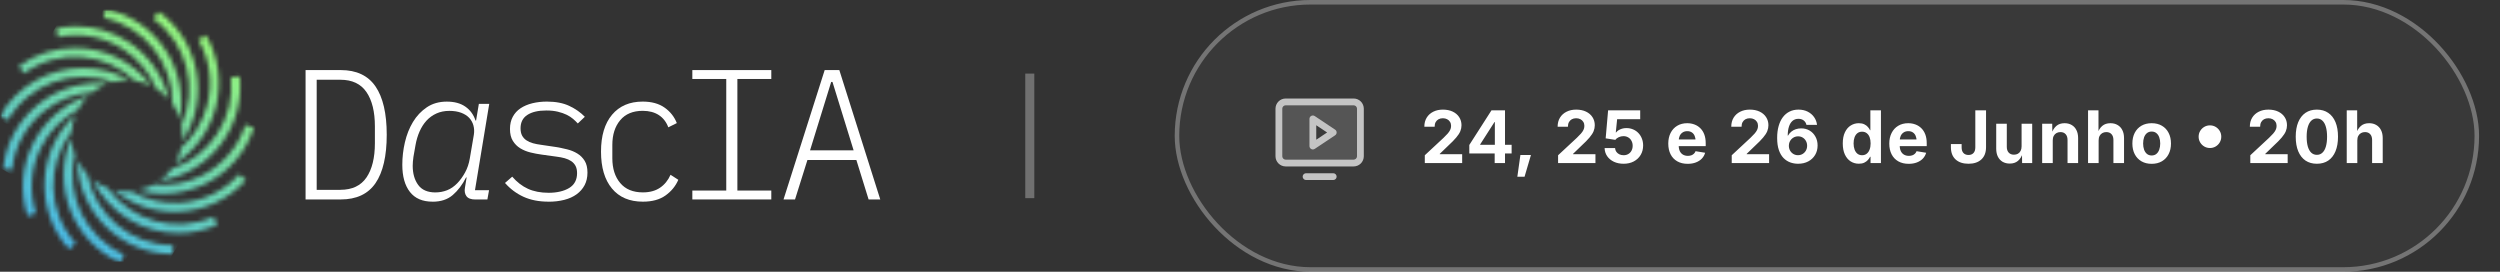 <svg width="552" height="60" viewBox="0 0 552 60" fill="none" xmlns="http://www.w3.org/2000/svg">
<rect x="0" y="0" width="552" height="60" fill="#333333" stroke="none"/>
<g clip-path="url(#clip0_1_371)">
<mask id="mask0_1_371" style="mask-type:luminance" maskUnits="userSpaceOnUse" x="0" y="2" width="263" height="57">
<path d="M262.98 2H0.004V58H262.98V2Z" fill="white"/>
</mask>
<g mask="url(#mask0_1_371)">
<mask id="mask1_1_371" style="mask-type:luminance" maskUnits="userSpaceOnUse" x="0" y="2" width="263" height="57">
<path d="M262.982 2H0.006V58H262.982V2Z" fill="white"/>
</mask>
<g mask="url(#mask1_1_371)">
<mask id="mask2_1_371" style="mask-type:luminance" maskUnits="userSpaceOnUse" x="0" y="2" width="263" height="57">
<path d="M262.984 2H0.008V58H262.984V2Z" fill="white"/>
</mask>
<g mask="url(#mask2_1_371)">
<path d="M67.47 15.473H75.245C78.712 15.473 81.269 16.682 82.917 19.095C84.569 21.507 85.39 25.063 85.39 29.753C85.39 34.443 84.564 38.032 82.917 40.435C81.269 42.839 78.707 44.038 75.245 44.038H67.47V15.473ZM75.165 41.91C77.755 41.91 79.673 41.005 80.915 39.189C82.151 37.379 82.777 34.849 82.777 31.601V27.919C82.777 24.676 82.156 22.142 80.915 20.331C79.673 18.516 77.755 17.61 75.165 17.61H69.925V41.919H75.165V41.91Z" fill="white"/>
<path d="M95.503 44.528C93.291 44.528 91.63 43.814 90.51 42.381C89.39 40.949 88.83 38.951 88.83 36.385C88.83 34.718 89.021 33.062 89.404 31.415C89.787 29.762 90.379 28.269 91.182 26.934C91.985 25.6 93.011 24.517 94.253 23.682C95.494 22.851 96.959 22.436 98.653 22.436C100.347 22.436 101.682 22.805 102.746 23.542C103.81 24.279 104.561 25.301 104.995 26.613H105.117L105.733 22.93H108.024L104.874 41.998H107.982L107.613 44.047H104.953C103.997 44.047 103.343 43.8 102.989 43.31C102.634 42.82 102.522 42.194 102.662 41.429L103.031 39.18H102.909C102.093 40.79 101.108 42.083 99.965 43.067C98.817 44.052 97.333 44.537 95.503 44.537M96.157 42.484C97.029 42.484 97.874 42.33 98.695 42.013C99.517 41.7 100.277 41.173 100.987 40.44C101.612 39.787 102.181 39.003 102.685 38.088C103.189 37.173 103.535 36.147 103.731 34.998L104.631 29.721C104.739 29.011 104.706 28.334 104.529 27.695C104.351 27.056 104.039 26.496 103.591 26.015C103.138 25.539 102.545 25.166 101.813 24.89C101.075 24.62 100.217 24.48 99.232 24.48C98.168 24.48 97.216 24.671 96.367 25.054C95.522 25.436 94.794 25.964 94.178 26.631C93.562 27.299 93.053 28.101 92.643 29.025C92.232 29.954 91.933 30.962 91.742 32.054L91.289 34.63C91.233 35.013 91.196 35.363 91.168 35.675C91.14 35.988 91.126 36.296 91.126 36.594C91.126 38.312 91.527 39.726 92.335 40.832C93.137 41.938 94.416 42.489 96.161 42.489" fill="white"/>
<path d="M121.121 44.528C118.993 44.528 117.145 44.164 115.577 43.445C114.009 42.722 112.651 41.705 111.503 40.398L113.099 39.007C114.135 40.207 115.292 41.103 116.575 41.686C117.859 42.274 119.385 42.568 121.158 42.568C122.931 42.568 124.518 42.213 125.68 41.504C126.837 40.795 127.416 39.703 127.416 38.233C127.416 37.579 127.299 37.038 127.071 36.613C126.837 36.189 126.52 35.843 126.109 35.568C125.699 35.297 125.223 35.087 124.677 34.933C124.131 34.784 123.529 34.667 122.875 34.588L119.599 34.135C118.783 34.028 117.957 33.869 117.126 33.664C116.295 33.459 115.544 33.151 114.877 32.745C114.205 32.334 113.663 31.788 113.239 31.107C112.814 30.425 112.604 29.553 112.604 28.489C112.604 27.425 112.809 26.552 113.22 25.787C113.631 25.021 114.2 24.396 114.937 23.906C115.675 23.416 116.538 23.047 117.537 22.8C118.535 22.557 119.604 22.431 120.747 22.431C122.712 22.431 124.369 22.749 125.717 23.393C127.071 24.032 128.205 24.835 129.133 25.787L127.579 27.261C127.281 26.935 126.931 26.599 126.539 26.258C126.142 25.917 125.666 25.609 125.106 25.334C124.546 25.063 123.902 24.839 123.165 24.662C122.427 24.485 121.583 24.396 120.626 24.396C118.825 24.396 117.429 24.723 116.431 25.381C115.432 26.034 114.937 27.014 114.937 28.325C114.937 28.979 115.054 29.52 115.283 29.945C115.516 30.369 115.833 30.715 116.244 30.99C116.65 31.261 117.131 31.475 117.677 31.625C118.223 31.774 118.811 31.891 119.436 31.97L122.754 32.46C123.571 32.6 124.397 32.768 125.227 32.973C126.058 33.179 126.809 33.487 127.477 33.897C128.144 34.303 128.685 34.845 129.096 35.512C129.507 36.179 129.712 37.047 129.712 38.111C129.712 39.175 129.497 40.104 129.077 40.893C128.653 41.686 128.069 42.353 127.318 42.899C126.567 43.445 125.661 43.856 124.597 44.127C123.533 44.402 122.371 44.537 121.121 44.537" fill="white"/>
<path d="M141.948 44.528C139.003 44.528 136.721 43.562 135.116 41.621C133.506 39.684 132.703 36.973 132.703 33.477C132.703 29.982 133.515 27.271 135.139 25.334C136.763 23.402 139.017 22.431 141.91 22.431C143.875 22.431 145.485 22.875 146.74 23.761C147.996 24.648 148.896 25.787 149.442 27.177L147.562 28.115C147.128 26.944 146.428 26.043 145.476 25.413C144.519 24.788 143.334 24.471 141.915 24.471C139.759 24.471 138.102 25.161 136.945 26.538C135.788 27.915 135.204 29.735 135.204 32.003V34.947C135.204 37.211 135.783 39.035 136.945 40.412C138.102 41.793 139.773 42.479 141.957 42.479C143.455 42.479 144.71 42.139 145.723 41.457C146.731 40.776 147.51 39.819 148.056 38.592L149.774 39.698C149.172 41.089 148.229 42.241 146.95 43.156C145.667 44.071 144.006 44.528 141.957 44.528" fill="white"/>
<path d="M152.869 44.038V42.073H160.359V17.438H152.869V15.473H170.304V17.438H162.814V42.073H170.304V44.038H152.869Z" fill="white"/>
<path d="M191.787 44.038L189.085 35.321H178.281L175.542 44.038H173.003L182.089 15.473H185.323L194.363 44.038H191.787ZM183.811 18.091H183.527L178.86 33.193H188.478L183.811 18.091Z" fill="white"/>
</g>
<mask id="mask3_1_371" style="mask-type:luminance" maskUnits="userSpaceOnUse" x="17" y="35" width="22" height="22">
<path d="M38.16 56.091V54.127C28.874 54.127 21.104 47.491 19.358 38.713L17.039 35.507C17.319 46.917 26.69 56.096 38.165 56.096" fill="white"/>
</mask>
<g mask="url(#mask3_1_371)">
<path d="M22.295 26.363L8.13 50.957L32.898 65.223L47.064 40.628L22.295 26.363Z" fill="url(#paint0_linear_1_371)"/>
</g>
<mask id="mask4_1_371" style="mask-type:luminance" maskUnits="userSpaceOnUse" x="14" y="30" width="14" height="29">
<path d="M26.588 58.001L27.382 56.209C18.851 52.405 14.455 43.1 16.522 34.327C16.056 33.095 15.79 31.779 15.743 30.393C11.23 40.967 16.037 53.301 26.588 58.001Z" fill="white"/>
</mask>
<g mask="url(#mask4_1_371)">
<path d="M15.257 23.4L-0.707 51.117L23.362 64.98L39.326 37.263L15.257 23.4Z" fill="url(#paint1_linear_1_371)"/>
</g>
<mask id="mask5_1_371" style="mask-type:luminance" maskUnits="userSpaceOnUse" x="9" y="25" width="8" height="31">
<path d="M15.242 55.037L16.703 53.721C10.417 46.739 10.221 36.38 15.765 29.202C15.849 27.84 16.157 26.533 16.665 25.32C8.135 33.132 7.481 46.422 15.247 55.037" fill="white"/>
</mask>
<g mask="url(#mask5_1_371)">
<path d="M9.775 21.329L-5.374 47.63L14.405 59.022L29.553 32.72L9.775 21.329Z" fill="url(#paint2_linear_1_371)"/>
</g>
<mask id="mask6_1_371" style="mask-type:luminance" maskUnits="userSpaceOnUse" x="5" y="21" width="15" height="27">
<path d="M7.352 31.582C4.79 36.608 4.332 42.344 6.082 47.706L7.949 47.099C6.372 42.232 6.778 37.038 9.102 32.469C10.908 28.922 13.707 26.094 17.147 24.27C17.767 23.089 18.584 22.025 19.536 21.11C14.221 22.874 9.9 26.589 7.352 31.578" fill="white"/>
</mask>
<g mask="url(#mask6_1_371)">
<path d="M8.119 14.534L-7.169 41.078L15.748 54.277L31.036 27.733L8.119 14.534Z" fill="url(#paint3_linear_1_371)"/>
</g>
<mask id="mask7_1_371" style="mask-type:luminance" maskUnits="userSpaceOnUse" x="0" y="18" width="24" height="20">
<path d="M8.415 23.08C4.029 26.627 1.289 31.68 0.701 37.294L2.652 37.5C3.189 32.408 5.676 27.835 9.657 24.61C12.755 22.1 16.479 20.648 20.381 20.383C21.393 19.57 22.546 18.922 23.782 18.469C23.078 18.399 22.378 18.366 21.683 18.366C16.852 18.366 12.214 20 8.411 23.08" fill="white"/>
</mask>
<g mask="url(#mask7_1_371)">
<path d="M6.451 8.378L-7.575 32.73L18.035 47.48L32.061 23.128L6.451 8.378Z" fill="url(#paint4_linear_1_371)"/>
</g>
<mask id="mask8_1_371" style="mask-type:luminance" maskUnits="userSpaceOnUse" x="0" y="15" width="29" height="12">
<path d="M0.008 25.581L1.707 26.566C6.42 18.404 16.267 15.016 24.835 18.133C25.848 17.853 26.921 17.713 28.027 17.713C28.232 17.713 28.438 17.713 28.643 17.727C25.386 15.893 21.844 15.025 18.339 15.025C11.036 15.025 3.919 18.814 0.008 25.586" fill="white"/>
</mask>
<g mask="url(#mask8_1_371)">
<path d="M7.137 2.633L-4.991 23.69L21.505 38.95L33.632 17.894L7.137 2.633Z" fill="url(#paint5_linear_1_371)"/>
</g>
<mask id="mask9_1_371" style="mask-type:luminance" maskUnits="userSpaceOnUse" x="4" y="10" width="30" height="9">
<path d="M4.147 14.614L5.304 16.201C12.906 10.68 23.233 11.567 29.804 17.834C31.083 18.016 32.291 18.399 33.411 18.936C29.277 13.471 22.958 10.578 16.555 10.578C12.243 10.578 7.899 11.889 4.151 14.61" fill="white"/>
</mask>
<g mask="url(#mask9_1_371)">
<path d="M11.438 -2.073L0.533 16.86L26.122 31.599L37.027 12.665L11.438 -2.073Z" fill="url(#paint6_linear_1_371)"/>
</g>
<mask id="mask10_1_371" style="mask-type:luminance" maskUnits="userSpaceOnUse" x="12" y="5" width="26" height="17">
<path d="M12.391 6.275L12.797 8.198C17.804 7.134 22.923 8.086 27.221 10.877C30.497 13.005 32.994 15.996 34.459 19.529C35.533 20.187 36.494 21.003 37.311 21.951C36.037 16.687 32.854 12.188 28.295 9.22C24.827 6.971 20.87 5.809 16.829 5.809C15.354 5.809 13.87 5.963 12.391 6.275Z" fill="white"/>
</mask>
<g mask="url(#mask10_1_371)">
<path d="M18.599 -4.977L5.409 17.924L31.104 32.723L44.293 9.822L18.599 -4.977Z" fill="url(#paint7_linear_1_371)"/>
</g>
<mask id="mask11_1_371" style="mask-type:luminance" maskUnits="userSpaceOnUse" x="22" y="2" width="19" height="25">
<path d="M23.315 2L22.904 3.932C31.995 5.86 38.211 13.98 38.085 22.944C38.804 23.948 39.364 25.068 39.742 26.272C41.669 15.151 34.45 4.366 23.315 2Z" fill="white"/>
</mask>
<g mask="url(#mask11_1_371)">
<path d="M27.572 -6.115L12.4 20.227L36.991 34.391L52.163 8.049L27.572 -6.115Z" fill="url(#paint8_linear_1_371)"/>
</g>
<mask id="mask12_1_371" style="mask-type:luminance" maskUnits="userSpaceOnUse" x="33" y="2" width="11" height="30">
<path d="M33.869 4.143C41.35 9.575 43.739 19.431 40.071 27.532C40.235 28.335 40.319 29.156 40.319 30.006C40.319 30.43 40.295 30.846 40.258 31.252C46.423 21.895 44.187 9.206 35.022 2.552L33.865 4.148L33.869 4.143Z" fill="white"/>
</mask>
<g mask="url(#mask12_1_371)">
<path d="M36.991 -2.885L21.451 24.096L43.292 36.675L58.832 9.694L36.991 -2.885Z" fill="url(#paint9_linear_1_371)"/>
</g>
<mask id="mask13_1_371" style="mask-type:luminance" maskUnits="userSpaceOnUse" x="38" y="7" width="11" height="30">
<path d="M43.8 8.79C46.362 13.224 47.044 18.39 45.714 23.332C44.743 26.962 42.774 30.154 40.039 32.605C39.773 33.85 39.316 35.022 38.695 36.095C48.066 30.038 51.15 17.573 45.499 7.801L43.8 8.786V8.79Z" fill="white"/>
</mask>
<g mask="url(#mask13_1_371)">
<path d="M41.798 2.421L26.459 29.054L48.049 41.489L63.389 14.856L41.798 2.421Z" fill="url(#paint10_linear_1_371)"/>
</g>
<mask id="mask14_1_371" style="mask-type:luminance" maskUnits="userSpaceOnUse" x="35" y="16" width="19" height="24">
<path d="M50.986 17.083C51.948 26.202 46.31 34.527 37.934 37.285C37.178 38.317 36.263 39.222 35.227 39.964C46.255 38.223 54.123 28.097 52.937 16.878L50.986 17.083Z" fill="white"/>
</mask>
<g mask="url(#mask14_1_371)">
<path d="M39.929 8.696L25.238 34.205L49.412 48.128L64.104 22.62L39.929 8.696Z" fill="url(#paint11_linear_1_371)"/>
</g>
<mask id="mask15_1_371" style="mask-type:luminance" maskUnits="userSpaceOnUse" x="30" y="27" width="27" height="16">
<path d="M44.647 38.737C41.32 40.431 37.652 41.103 34.021 40.734C32.925 41.35 31.721 41.803 30.447 42.05C32.271 42.549 34.124 42.797 35.967 42.797C39.257 42.797 42.524 42.017 45.543 40.482C50.574 37.92 54.303 33.552 56.053 28.185L54.186 27.579C52.595 32.446 49.216 36.403 44.657 38.737" fill="white"/>
</mask>
<g mask="url(#mask15_1_371)">
<path d="M36.821 16.503L23.861 39.003L49.67 53.867L62.629 31.367L36.821 16.503Z" fill="url(#paint12_linear_1_371)"/>
</g>
<mask id="mask16_1_371" style="mask-type:luminance" maskUnits="userSpaceOnUse" x="25" y="38" width="30" height="9">
<path d="M39.572 44.78C35.829 44.976 32.189 44.089 29.02 42.255C28.698 42.274 28.362 42.292 28.026 42.292C27.028 42.292 26.052 42.171 25.124 41.947C28.918 45.088 33.617 46.772 38.54 46.772C38.918 46.772 39.296 46.763 39.674 46.74C45.312 46.446 50.496 43.972 54.272 39.786L52.811 38.47C49.386 42.274 44.691 44.514 39.567 44.789" fill="white"/>
</mask>
<g mask="url(#mask16_1_371)">
<path d="M32.386 25.849L21.532 44.694L47.013 59.37L57.867 40.525L32.386 25.849Z" fill="url(#paint13_linear_1_371)"/>
</g>
<mask id="mask17_1_371" style="mask-type:luminance" maskUnits="userSpaceOnUse" x="20" y="39" width="28" height="13">
<path d="M39.378 51.481C42.252 51.481 45.164 50.889 47.95 49.652L47.148 47.86C38.715 51.612 28.99 48.77 23.8 41.541H23.791C22.545 41.079 21.388 40.431 20.366 39.614C23.987 47.071 31.519 51.481 39.378 51.481Z" fill="white"/>
</mask>
<g mask="url(#mask17_1_371)">
<path d="M27.24 27.677L15.18 48.617L41.081 63.535L53.141 42.595L27.24 27.677Z" fill="url(#paint14_linear_1_371)"/>
</g>
</g>
</g>
</g>
<path d="M227.378 16.25V43.75" stroke="white" stroke-opacity="0.3" stroke-width="2"/>
<rect x="259.378" width="288" height="60" rx="30" fill="white" fill-opacity="0.03"/>
<rect x="259.878" y="0.5" width="287" height="59" rx="29.5" stroke="white" stroke-opacity="0.3"/>
<g opacity="0.7">
<path opacity="0.2" d="M298.878 22.5H283.878C283.48 22.5 283.099 22.658 282.817 22.939C282.536 23.221 282.378 23.602 282.378 24V34.5C282.378 34.898 282.536 35.279 282.817 35.561C283.099 35.842 283.48 36 283.878 36H298.878C299.276 36 299.657 35.842 299.939 35.561C300.22 35.279 300.378 34.898 300.378 34.5V24C300.378 23.602 300.22 23.221 299.939 22.939C299.657 22.658 299.276 22.5 298.878 22.5ZM289.878 32.25V26.25L294.378 29.25L289.878 32.25Z" fill="white"/>
<path d="M298.878 21.75H283.878C283.281 21.75 282.709 21.987 282.287 22.409C281.865 22.831 281.628 23.403 281.628 24V34.5C281.628 35.097 281.865 35.669 282.287 36.091C282.709 36.513 283.281 36.75 283.878 36.75H298.878C299.475 36.75 300.047 36.513 300.469 36.091C300.891 35.669 301.128 35.097 301.128 34.5V24C301.128 23.403 300.891 22.831 300.469 22.409C300.047 21.987 299.475 21.75 298.878 21.75ZM299.628 34.5C299.628 34.699 299.549 34.89 299.408 35.03C299.268 35.171 299.077 35.25 298.878 35.25H283.878C283.679 35.25 283.488 35.171 283.348 35.03C283.207 34.89 283.128 34.699 283.128 34.5V24C283.128 23.801 283.207 23.61 283.348 23.47C283.488 23.329 283.679 23.25 283.878 23.25H298.878C299.077 23.25 299.268 23.329 299.408 23.47C299.549 23.61 299.628 23.801 299.628 24V34.5ZM295.128 39C295.128 39.199 295.049 39.39 294.908 39.53C294.768 39.671 294.577 39.75 294.378 39.75H288.378C288.179 39.75 287.988 39.671 287.848 39.53C287.707 39.39 287.628 39.199 287.628 39C287.628 38.801 287.707 38.61 287.848 38.47C287.988 38.329 288.179 38.25 288.378 38.25H294.378C294.577 38.25 294.768 38.329 294.908 38.47C295.049 38.61 295.128 38.801 295.128 39ZM294.794 28.626L290.294 25.626C290.181 25.55 290.05 25.507 289.914 25.5C289.779 25.494 289.644 25.524 289.524 25.588C289.404 25.652 289.304 25.748 289.234 25.864C289.165 25.981 289.128 26.114 289.128 26.25V32.25C289.128 32.386 289.165 32.519 289.234 32.636C289.304 32.752 289.404 32.848 289.524 32.912C289.644 32.976 289.779 33.006 289.914 33C290.05 32.993 290.181 32.95 290.294 32.874L294.794 29.874C294.897 29.806 294.981 29.713 295.04 29.604C295.098 29.495 295.129 29.373 295.129 29.25C295.129 29.126 295.098 29.005 295.04 28.896C294.981 28.787 294.897 28.694 294.794 28.626ZM290.628 30.848V27.656L293.026 29.25L290.628 30.848Z" fill="white"/>
</g>
<path d="M314.597 36V34.281L318.737 30.43C319.091 30.091 319.391 29.784 319.636 29.508C319.88 29.232 320.068 28.958 320.198 28.688C320.334 28.417 320.401 28.122 320.401 27.805C320.401 27.456 320.321 27.156 320.159 26.906C320.003 26.651 319.789 26.456 319.518 26.32C319.248 26.18 318.935 26.109 318.581 26.109C318.216 26.109 317.896 26.185 317.62 26.336C317.349 26.487 317.138 26.701 316.987 26.977C316.841 27.253 316.768 27.586 316.768 27.977H314.495C314.495 27.211 314.667 26.547 315.011 25.984C315.36 25.417 315.841 24.979 316.456 24.672C317.071 24.359 317.784 24.203 318.597 24.203C319.419 24.203 320.138 24.349 320.753 24.641C321.367 24.932 321.844 25.338 322.182 25.859C322.526 26.38 322.698 26.979 322.698 27.656C322.698 28.104 322.612 28.542 322.44 28.969C322.268 29.391 321.966 29.857 321.534 30.367C321.107 30.878 320.511 31.484 319.745 32.188L317.901 33.969V34.047H322.847V36H314.597ZM324.422 33.883V32.008L329.321 24.359H330.922V26.953H329.977L326.821 31.883V31.969H333.766V33.883H324.422ZM330.024 36V33.312L330.063 32.469V24.359H332.305V36H330.024ZM335.03 39.016L335.702 34.227H338.03L336.623 39.016H335.03ZM344.025 36V34.281L348.166 30.43C348.52 30.091 348.82 29.784 349.064 29.508C349.309 29.232 349.497 28.958 349.627 28.688C349.762 28.417 349.83 28.122 349.83 27.805C349.83 27.456 349.749 27.156 349.588 26.906C349.432 26.651 349.218 26.456 348.947 26.32C348.676 26.18 348.364 26.109 348.01 26.109C347.645 26.109 347.325 26.185 347.049 26.336C346.778 26.487 346.567 26.701 346.416 26.977C346.27 27.253 346.197 27.586 346.197 27.977H343.924C343.924 27.211 344.096 26.547 344.439 25.984C344.788 25.417 345.27 24.979 345.885 24.672C346.499 24.359 347.213 24.203 348.025 24.203C348.848 24.203 349.567 24.349 350.182 24.641C350.796 24.932 351.273 25.338 351.611 25.859C351.955 26.38 352.127 26.979 352.127 27.656C352.127 28.104 352.041 28.542 351.869 28.969C351.697 29.391 351.395 29.857 350.963 30.367C350.536 30.878 349.939 31.484 349.174 32.188L347.33 33.969V34.047H352.275V36H344.025ZM358.492 36.156C357.69 36.156 356.976 36.01 356.351 35.719C355.726 35.422 355.231 35.013 354.867 34.492C354.507 33.971 354.317 33.372 354.297 32.695H356.609C356.625 33.008 356.718 33.284 356.89 33.523C357.062 33.758 357.286 33.943 357.562 34.078C357.843 34.208 358.153 34.273 358.492 34.273C358.882 34.273 359.229 34.185 359.531 34.008C359.833 33.831 360.067 33.586 360.234 33.273C360.406 32.956 360.492 32.594 360.492 32.188C360.492 31.771 360.403 31.404 360.226 31.086C360.054 30.763 359.815 30.513 359.507 30.336C359.205 30.154 358.856 30.062 358.461 30.062C358.096 30.062 357.75 30.138 357.422 30.289C357.099 30.435 356.849 30.633 356.672 30.883L354.531 30.547L355.07 24.359H362.156V26.32H357.062L356.765 29.25H356.828C357.047 28.963 357.359 28.732 357.765 28.555C358.172 28.372 358.625 28.281 359.125 28.281C359.651 28.281 360.138 28.378 360.586 28.57C361.034 28.758 361.422 29.023 361.75 29.367C362.083 29.711 362.341 30.117 362.523 30.586C362.711 31.055 362.804 31.568 362.804 32.125C362.804 32.906 362.622 33.602 362.257 34.211C361.898 34.815 361.393 35.292 360.742 35.641C360.096 35.984 359.346 36.156 358.492 36.156ZM372.644 36.172C371.758 36.172 370.993 35.99 370.347 35.625C369.706 35.26 369.214 34.745 368.87 34.078C368.527 33.406 368.355 32.615 368.355 31.703C368.355 30.807 368.527 30.023 368.87 29.352C369.214 28.674 369.698 28.148 370.323 27.773C370.954 27.393 371.691 27.203 372.534 27.203C373.107 27.203 373.641 27.297 374.136 27.484C374.631 27.667 375.063 27.943 375.433 28.312C375.808 28.677 376.099 29.135 376.308 29.688C376.516 30.24 376.62 30.883 376.62 31.617V32.266H369.3V30.797H375.487L374.394 31.188C374.394 30.734 374.323 30.344 374.183 30.016C374.047 29.682 373.842 29.424 373.566 29.242C373.295 29.055 372.956 28.961 372.55 28.961C372.149 28.961 371.808 29.055 371.527 29.242C371.245 29.424 371.029 29.677 370.878 30C370.732 30.318 370.659 30.682 370.659 31.094V32.125C370.659 32.62 370.743 33.039 370.909 33.383C371.076 33.721 371.313 33.979 371.62 34.156C371.928 34.328 372.282 34.414 372.683 34.414C372.959 34.414 373.209 34.375 373.433 34.297C373.662 34.214 373.855 34.096 374.011 33.945C374.172 33.794 374.295 33.607 374.378 33.383L376.495 33.727C376.36 34.216 376.118 34.646 375.769 35.016C375.42 35.38 374.98 35.664 374.448 35.867C373.922 36.07 373.321 36.172 372.644 36.172ZM382.366 36V34.281L386.507 30.43C386.861 30.091 387.16 29.784 387.405 29.508C387.65 29.232 387.837 28.958 387.967 28.688C388.103 28.417 388.171 28.122 388.171 27.805C388.171 27.456 388.09 27.156 387.928 26.906C387.772 26.651 387.559 26.456 387.288 26.32C387.017 26.18 386.704 26.109 386.35 26.109C385.986 26.109 385.665 26.185 385.389 26.336C385.119 26.487 384.908 26.701 384.757 26.977C384.611 27.253 384.538 27.586 384.538 27.977H382.264C382.264 27.211 382.436 26.547 382.78 25.984C383.129 25.417 383.611 24.979 384.225 24.672C384.84 24.359 385.553 24.203 386.366 24.203C387.189 24.203 387.908 24.349 388.522 24.641C389.137 24.932 389.613 25.338 389.952 25.859C390.296 26.38 390.467 26.979 390.467 27.656C390.467 28.104 390.382 28.542 390.21 28.969C390.038 29.391 389.736 29.857 389.303 30.367C388.876 30.878 388.28 31.484 387.514 32.188L385.671 33.969V34.047H390.616V36H382.366ZM397.004 36.156C396.4 36.156 395.822 36.055 395.27 35.852C394.718 35.648 394.226 35.325 393.793 34.883C393.361 34.435 393.02 33.849 392.77 33.125C392.52 32.396 392.395 31.508 392.395 30.461C392.395 29.482 392.504 28.607 392.723 27.836C392.942 27.06 393.254 26.404 393.661 25.867C394.072 25.326 394.567 24.914 395.145 24.633C395.723 24.346 396.374 24.203 397.098 24.203C397.864 24.203 398.541 24.352 399.129 24.648C399.718 24.945 400.192 25.349 400.551 25.859C400.911 26.365 401.127 26.938 401.2 27.578H398.864C398.77 27.162 398.567 26.833 398.254 26.594C397.942 26.354 397.554 26.234 397.09 26.234C396.575 26.234 396.14 26.385 395.786 26.688C395.437 26.99 395.174 27.419 394.997 27.977C394.819 28.529 394.731 29.185 394.731 29.945H394.793C394.976 29.612 395.213 29.326 395.504 29.086C395.796 28.841 396.129 28.656 396.504 28.531C396.885 28.406 397.283 28.344 397.7 28.344C398.398 28.344 399.017 28.505 399.559 28.828C400.106 29.151 400.536 29.599 400.848 30.172C401.166 30.74 401.325 31.388 401.325 32.117C401.325 32.904 401.142 33.602 400.778 34.211C400.413 34.82 399.908 35.297 399.262 35.641C398.616 35.984 397.864 36.156 397.004 36.156ZM396.989 34.266C397.374 34.266 397.718 34.175 398.02 33.992C398.327 33.805 398.569 33.555 398.747 33.242C398.924 32.925 399.012 32.568 399.012 32.172C399.012 31.781 398.924 31.43 398.747 31.117C398.575 30.805 398.338 30.557 398.036 30.375C397.739 30.193 397.395 30.102 397.004 30.102C396.718 30.102 396.452 30.156 396.207 30.266C395.963 30.37 395.747 30.518 395.559 30.711C395.377 30.904 395.234 31.125 395.129 31.375C395.03 31.625 394.981 31.893 394.981 32.18C394.981 32.565 395.067 32.917 395.239 33.234C395.416 33.547 395.655 33.797 395.957 33.984C396.265 34.172 396.609 34.266 396.989 34.266ZM410.437 36.148C409.766 36.148 409.159 35.977 408.617 35.633C408.081 35.284 407.656 34.776 407.344 34.109C407.036 33.443 406.883 32.63 406.883 31.672C406.883 30.693 407.042 29.872 407.359 29.211C407.677 28.544 408.104 28.044 408.641 27.711C409.182 27.372 409.776 27.203 410.422 27.203C410.901 27.203 411.305 27.284 411.633 27.445C411.961 27.602 412.227 27.799 412.43 28.039C412.638 28.273 412.797 28.51 412.906 28.75H412.977V24.359H415.312V36H413.016V34.617H412.914C412.799 34.862 412.635 35.102 412.422 35.336C412.214 35.57 411.945 35.766 411.617 35.922C411.294 36.073 410.901 36.148 410.437 36.148ZM411.148 34.273C411.544 34.273 411.883 34.164 412.164 33.945C412.445 33.727 412.659 33.422 412.805 33.031C412.956 32.641 413.031 32.185 413.031 31.664C413.031 31.138 412.958 30.682 412.812 30.297C412.667 29.912 412.451 29.612 412.164 29.398C411.883 29.185 411.544 29.078 411.148 29.078C410.742 29.078 410.398 29.188 410.117 29.406C409.841 29.625 409.63 29.93 409.484 30.32C409.344 30.706 409.273 31.154 409.273 31.664C409.273 32.175 409.346 32.628 409.492 33.023C409.638 33.414 409.849 33.721 410.125 33.945C410.406 34.164 410.747 34.273 411.148 34.273ZM421.443 36.172C420.558 36.172 419.792 35.99 419.146 35.625C418.506 35.26 418.013 34.745 417.67 34.078C417.326 33.406 417.154 32.615 417.154 31.703C417.154 30.807 417.326 30.023 417.67 29.352C418.013 28.674 418.498 28.148 419.123 27.773C419.753 27.393 420.49 27.203 421.334 27.203C421.907 27.203 422.441 27.297 422.935 27.484C423.43 27.667 423.862 27.943 424.232 28.312C424.607 28.677 424.899 29.135 425.107 29.688C425.316 30.24 425.42 30.883 425.42 31.617V32.266H418.099V30.797H424.287L423.193 31.188C423.193 30.734 423.123 30.344 422.982 30.016C422.847 29.682 422.641 29.424 422.365 29.242C422.094 29.055 421.756 28.961 421.349 28.961C420.948 28.961 420.607 29.055 420.326 29.242C420.045 29.424 419.829 29.677 419.677 30C419.532 30.318 419.459 30.682 419.459 31.094V32.125C419.459 32.62 419.542 33.039 419.709 33.383C419.875 33.721 420.112 33.979 420.42 34.156C420.727 34.328 421.081 34.414 421.482 34.414C421.758 34.414 422.008 34.375 422.232 34.297C422.461 34.214 422.654 34.096 422.81 33.945C422.972 33.794 423.094 33.607 423.177 33.383L425.295 33.727C425.159 34.216 424.917 34.646 424.568 35.016C424.219 35.38 423.779 35.664 423.248 35.867C422.722 36.07 422.12 36.172 421.443 36.172ZM434.65 36.156C433.441 36.156 432.491 35.841 431.798 35.211C431.105 34.575 430.759 33.672 430.759 32.5V31.812H433.126V32.531C433.126 33.083 433.262 33.503 433.532 33.789C433.809 34.075 434.178 34.219 434.642 34.219C435.111 34.219 435.478 34.075 435.743 33.789C436.014 33.503 436.15 33.081 436.15 32.523V24.359H438.517V32.5C438.517 33.672 438.171 34.575 437.478 35.211C436.79 35.841 435.848 36.156 434.65 36.156ZM443.765 36.117C443.161 36.117 442.632 35.987 442.179 35.727C441.731 35.461 441.382 35.083 441.132 34.594C440.887 34.099 440.765 33.51 440.765 32.828V27.32H443.101V32.422C443.101 32.964 443.241 33.388 443.522 33.695C443.804 34.003 444.189 34.156 444.679 34.156C445.012 34.156 445.304 34.086 445.554 33.945C445.809 33.8 446.007 33.591 446.147 33.32C446.293 33.044 446.366 32.711 446.366 32.32V27.32H448.71V36H446.483L446.452 33.82H446.624C446.39 34.555 446.036 35.122 445.562 35.523C445.093 35.919 444.494 36.117 443.765 36.117ZM453.247 30.992V36H450.911V27.32H453.13L453.161 29.5H452.997C453.226 28.771 453.575 28.206 454.044 27.805C454.512 27.404 455.117 27.203 455.856 27.203C456.46 27.203 456.986 27.336 457.434 27.602C457.882 27.862 458.229 28.237 458.473 28.727C458.723 29.216 458.848 29.802 458.848 30.484V36H456.512V30.898C456.512 30.357 456.372 29.932 456.091 29.625C455.815 29.318 455.432 29.164 454.942 29.164C454.614 29.164 454.322 29.237 454.067 29.383C453.812 29.523 453.611 29.729 453.466 30C453.32 30.271 453.247 30.602 453.247 30.992ZM463.378 30.992V36H461.042V24.359H463.346V29.5H463.128C463.357 28.771 463.706 28.206 464.174 27.805C464.643 27.404 465.247 27.203 465.987 27.203C466.591 27.203 467.117 27.336 467.565 27.602C468.018 27.862 468.367 28.237 468.612 28.727C468.862 29.216 468.987 29.802 468.987 30.484V36H466.643V30.898C466.643 30.357 466.503 29.932 466.221 29.625C465.945 29.318 465.562 29.164 465.073 29.164C464.745 29.164 464.453 29.237 464.198 29.383C463.943 29.523 463.742 29.729 463.596 30C463.45 30.271 463.378 30.602 463.378 30.992ZM475.086 36.172C474.216 36.172 473.461 35.984 472.821 35.609C472.185 35.234 471.693 34.711 471.344 34.039C471 33.367 470.828 32.586 470.828 31.695C470.828 30.794 471 30.008 471.344 29.336C471.693 28.664 472.185 28.141 472.821 27.766C473.461 27.391 474.216 27.203 475.086 27.203C475.961 27.203 476.716 27.391 477.352 27.766C477.992 28.141 478.485 28.664 478.828 29.336C479.177 30.008 479.352 30.794 479.352 31.695C479.352 32.586 479.177 33.367 478.828 34.039C478.485 34.711 477.992 35.234 477.352 35.609C476.716 35.984 475.961 36.172 475.086 36.172ZM475.086 34.328C475.503 34.328 475.849 34.214 476.125 33.984C476.407 33.755 476.617 33.443 476.758 33.047C476.904 32.646 476.977 32.193 476.977 31.688C476.977 31.172 476.904 30.716 476.758 30.32C476.617 29.924 476.407 29.615 476.125 29.391C475.849 29.162 475.503 29.047 475.086 29.047C474.675 29.047 474.328 29.162 474.047 29.391C473.771 29.615 473.56 29.924 473.414 30.32C473.274 30.716 473.203 31.172 473.203 31.688C473.203 32.193 473.274 32.646 473.414 33.047C473.56 33.443 473.771 33.755 474.047 33.984C474.328 34.214 474.675 34.328 475.086 34.328ZM487.957 32.68C487.499 32.68 487.079 32.568 486.699 32.344C486.319 32.12 486.017 31.818 485.793 31.438C485.569 31.057 485.457 30.638 485.457 30.18C485.457 29.716 485.569 29.297 485.793 28.922C486.017 28.542 486.319 28.24 486.699 28.016C487.079 27.792 487.499 27.68 487.957 27.68C488.42 27.68 488.84 27.792 489.215 28.016C489.595 28.24 489.897 28.542 490.121 28.922C490.345 29.297 490.457 29.716 490.457 30.18C490.457 30.638 490.345 31.057 490.121 31.438C489.897 31.818 489.595 32.12 489.215 32.344C488.84 32.568 488.42 32.68 487.957 32.68ZM496.867 36V34.281L501.007 30.43C501.361 30.091 501.661 29.784 501.906 29.508C502.15 29.232 502.338 28.958 502.468 28.688C502.604 28.417 502.671 28.122 502.671 27.805C502.671 27.456 502.591 27.156 502.429 26.906C502.273 26.651 502.059 26.456 501.788 26.32C501.518 26.18 501.205 26.109 500.851 26.109C500.486 26.109 500.166 26.185 499.89 26.336C499.619 26.487 499.408 26.701 499.257 26.977C499.111 27.253 499.038 27.586 499.038 27.977H496.765C496.765 27.211 496.937 26.547 497.281 25.984C497.63 25.417 498.111 24.979 498.726 24.672C499.341 24.359 500.054 24.203 500.867 24.203C501.689 24.203 502.408 24.349 503.023 24.641C503.637 24.932 504.114 25.338 504.452 25.859C504.796 26.38 504.968 26.979 504.968 27.656C504.968 28.104 504.882 28.542 504.71 28.969C504.538 29.391 504.236 29.857 503.804 30.367C503.377 30.878 502.781 31.484 502.015 32.188L500.171 33.969V34.047H505.117V36H496.867ZM511.56 36.156C510.586 36.156 509.75 35.922 509.052 35.453C508.359 34.979 507.825 34.297 507.45 33.406C507.081 32.516 506.896 31.443 506.896 30.188C506.896 28.932 507.081 27.859 507.45 26.969C507.825 26.073 508.359 25.388 509.052 24.914C509.75 24.44 510.586 24.203 511.56 24.203C512.539 24.203 513.377 24.443 514.075 24.922C514.773 25.396 515.307 26.078 515.677 26.969C516.047 27.859 516.232 28.932 516.232 30.188C516.232 31.443 516.047 32.516 515.677 33.406C515.307 34.297 514.776 34.979 514.083 35.453C513.39 35.922 512.549 36.156 511.56 36.156ZM511.567 34.188C512.047 34.188 512.453 34.031 512.786 33.719C513.125 33.406 513.38 32.953 513.552 32.359C513.729 31.76 513.817 31.037 513.817 30.188C513.817 29.333 513.729 28.607 513.552 28.008C513.38 27.409 513.125 26.953 512.786 26.641C512.453 26.323 512.047 26.164 511.567 26.164C511.088 26.164 510.679 26.323 510.341 26.641C510.008 26.953 509.752 27.409 509.575 28.008C509.398 28.607 509.31 29.333 509.31 30.188C509.31 31.037 509.396 31.76 509.567 32.359C509.745 32.953 510 33.406 510.333 33.719C510.672 34.031 511.083 34.188 511.567 34.188ZM520.495 30.992V36H518.159V24.359H520.464V29.5H520.245C520.474 28.771 520.823 28.206 521.292 27.805C521.761 27.404 522.365 27.203 523.104 27.203C523.709 27.203 524.235 27.336 524.682 27.602C525.136 27.862 525.485 28.237 525.729 28.727C525.979 29.216 526.104 29.802 526.104 30.484V36H523.761V30.898C523.761 30.357 523.62 29.932 523.339 29.625C523.063 29.318 522.68 29.164 522.19 29.164C521.862 29.164 521.571 29.237 521.315 29.383C521.06 29.523 520.86 29.729 520.714 30C520.568 30.271 520.495 30.602 520.495 30.992Z" fill="white"/>
<defs>
<linearGradient id="paint0_linear_1_371" x1="15.053" y1="62.095" x2="46.999" y2="6.629" gradientUnits="userSpaceOnUse">
<stop stop-color="#3FB3F6"/>
<stop offset="1" stop-color="#98F977"/>
</linearGradient>
<linearGradient id="paint1_linear_1_371" x1="8.2" y1="58.146" x2="40.146" y2="2.681" gradientUnits="userSpaceOnUse">
<stop stop-color="#3FB3F6"/>
<stop offset="1" stop-color="#98F977"/>
</linearGradient>
<linearGradient id="paint2_linear_1_371" x1="0.939" y1="53.967" x2="32.884" y2="-1.498" gradientUnits="userSpaceOnUse">
<stop stop-color="#3FB3F6"/>
<stop offset="1" stop-color="#98F977"/>
</linearGradient>
<linearGradient id="paint3_linear_1_371" x1="-1.647" y1="52.48" x2="30.299" y2="-2.985" gradientUnits="userSpaceOnUse">
<stop stop-color="#3FB3F6"/>
<stop offset="1" stop-color="#98F977"/>
</linearGradient>
<linearGradient id="paint4_linear_1_371" x1="-4.177" y1="51.018" x2="27.768" y2="-4.447" gradientUnits="userSpaceOnUse">
<stop stop-color="#3FB3F6"/>
<stop offset="1" stop-color="#98F977"/>
</linearGradient>
<linearGradient id="paint5_linear_1_371" x1="-5.735" y1="50.127" x2="26.21" y2="-5.339" gradientUnits="userSpaceOnUse">
<stop stop-color="#3FB3F6"/>
<stop offset="1" stop-color="#98F977"/>
</linearGradient>
<linearGradient id="paint6_linear_1_371" x1="-5.024" y1="50.531" x2="26.922" y2="-4.934" gradientUnits="userSpaceOnUse">
<stop stop-color="#3FB3F6"/>
<stop offset="1" stop-color="#98F977"/>
</linearGradient>
<linearGradient id="paint7_linear_1_371" x1="-0.774" y1="52.979" x2="31.171" y2="-2.487" gradientUnits="userSpaceOnUse">
<stop stop-color="#3FB3F6"/>
<stop offset="1" stop-color="#98F977"/>
</linearGradient>
<linearGradient id="paint8_linear_1_371" x1="4.945" y1="56.279" x2="36.891" y2="0.813" gradientUnits="userSpaceOnUse">
<stop stop-color="#3FB3F6"/>
<stop offset="1" stop-color="#98F977"/>
</linearGradient>
<linearGradient id="paint9_linear_1_371" x1="11.958" y1="60.314" x2="43.903" y2="4.849" gradientUnits="userSpaceOnUse">
<stop stop-color="#3FB3F6"/>
<stop offset="1" stop-color="#98F977"/>
</linearGradient>
<linearGradient id="paint10_linear_1_371" x1="17.804" y1="63.687" x2="49.75" y2="8.222" gradientUnits="userSpaceOnUse">
<stop stop-color="#3FB3F6"/>
<stop offset="1" stop-color="#98F977"/>
</linearGradient>
<linearGradient id="paint11_linear_1_371" x1="20.418" y1="65.188" x2="52.363" y2="9.722" gradientUnits="userSpaceOnUse">
<stop stop-color="#3FB3F6"/>
<stop offset="1" stop-color="#98F977"/>
</linearGradient>
<linearGradient id="paint12_linear_1_371" x1="22.281" y1="66.261" x2="54.227" y2="10.796" gradientUnits="userSpaceOnUse">
<stop stop-color="#3FB3F6"/>
<stop offset="1" stop-color="#98F977"/>
</linearGradient>
<linearGradient id="paint13_linear_1_371" x1="22.773" y1="66.544" x2="54.719" y2="11.078" gradientUnits="userSpaceOnUse">
<stop stop-color="#3FB3F6"/>
<stop offset="1" stop-color="#98F977"/>
</linearGradient>
<linearGradient id="paint14_linear_1_371" x1="19.966" y1="64.931" x2="51.911" y2="9.466" gradientUnits="userSpaceOnUse">
<stop stop-color="#3FB3F6"/>
<stop offset="1" stop-color="#98F977"/>
</linearGradient>
<clipPath id="clip0_1_371">
<rect width="195.378" height="56" fill="white" transform="translate(0 2)"/>
</clipPath>
</defs>
</svg>
